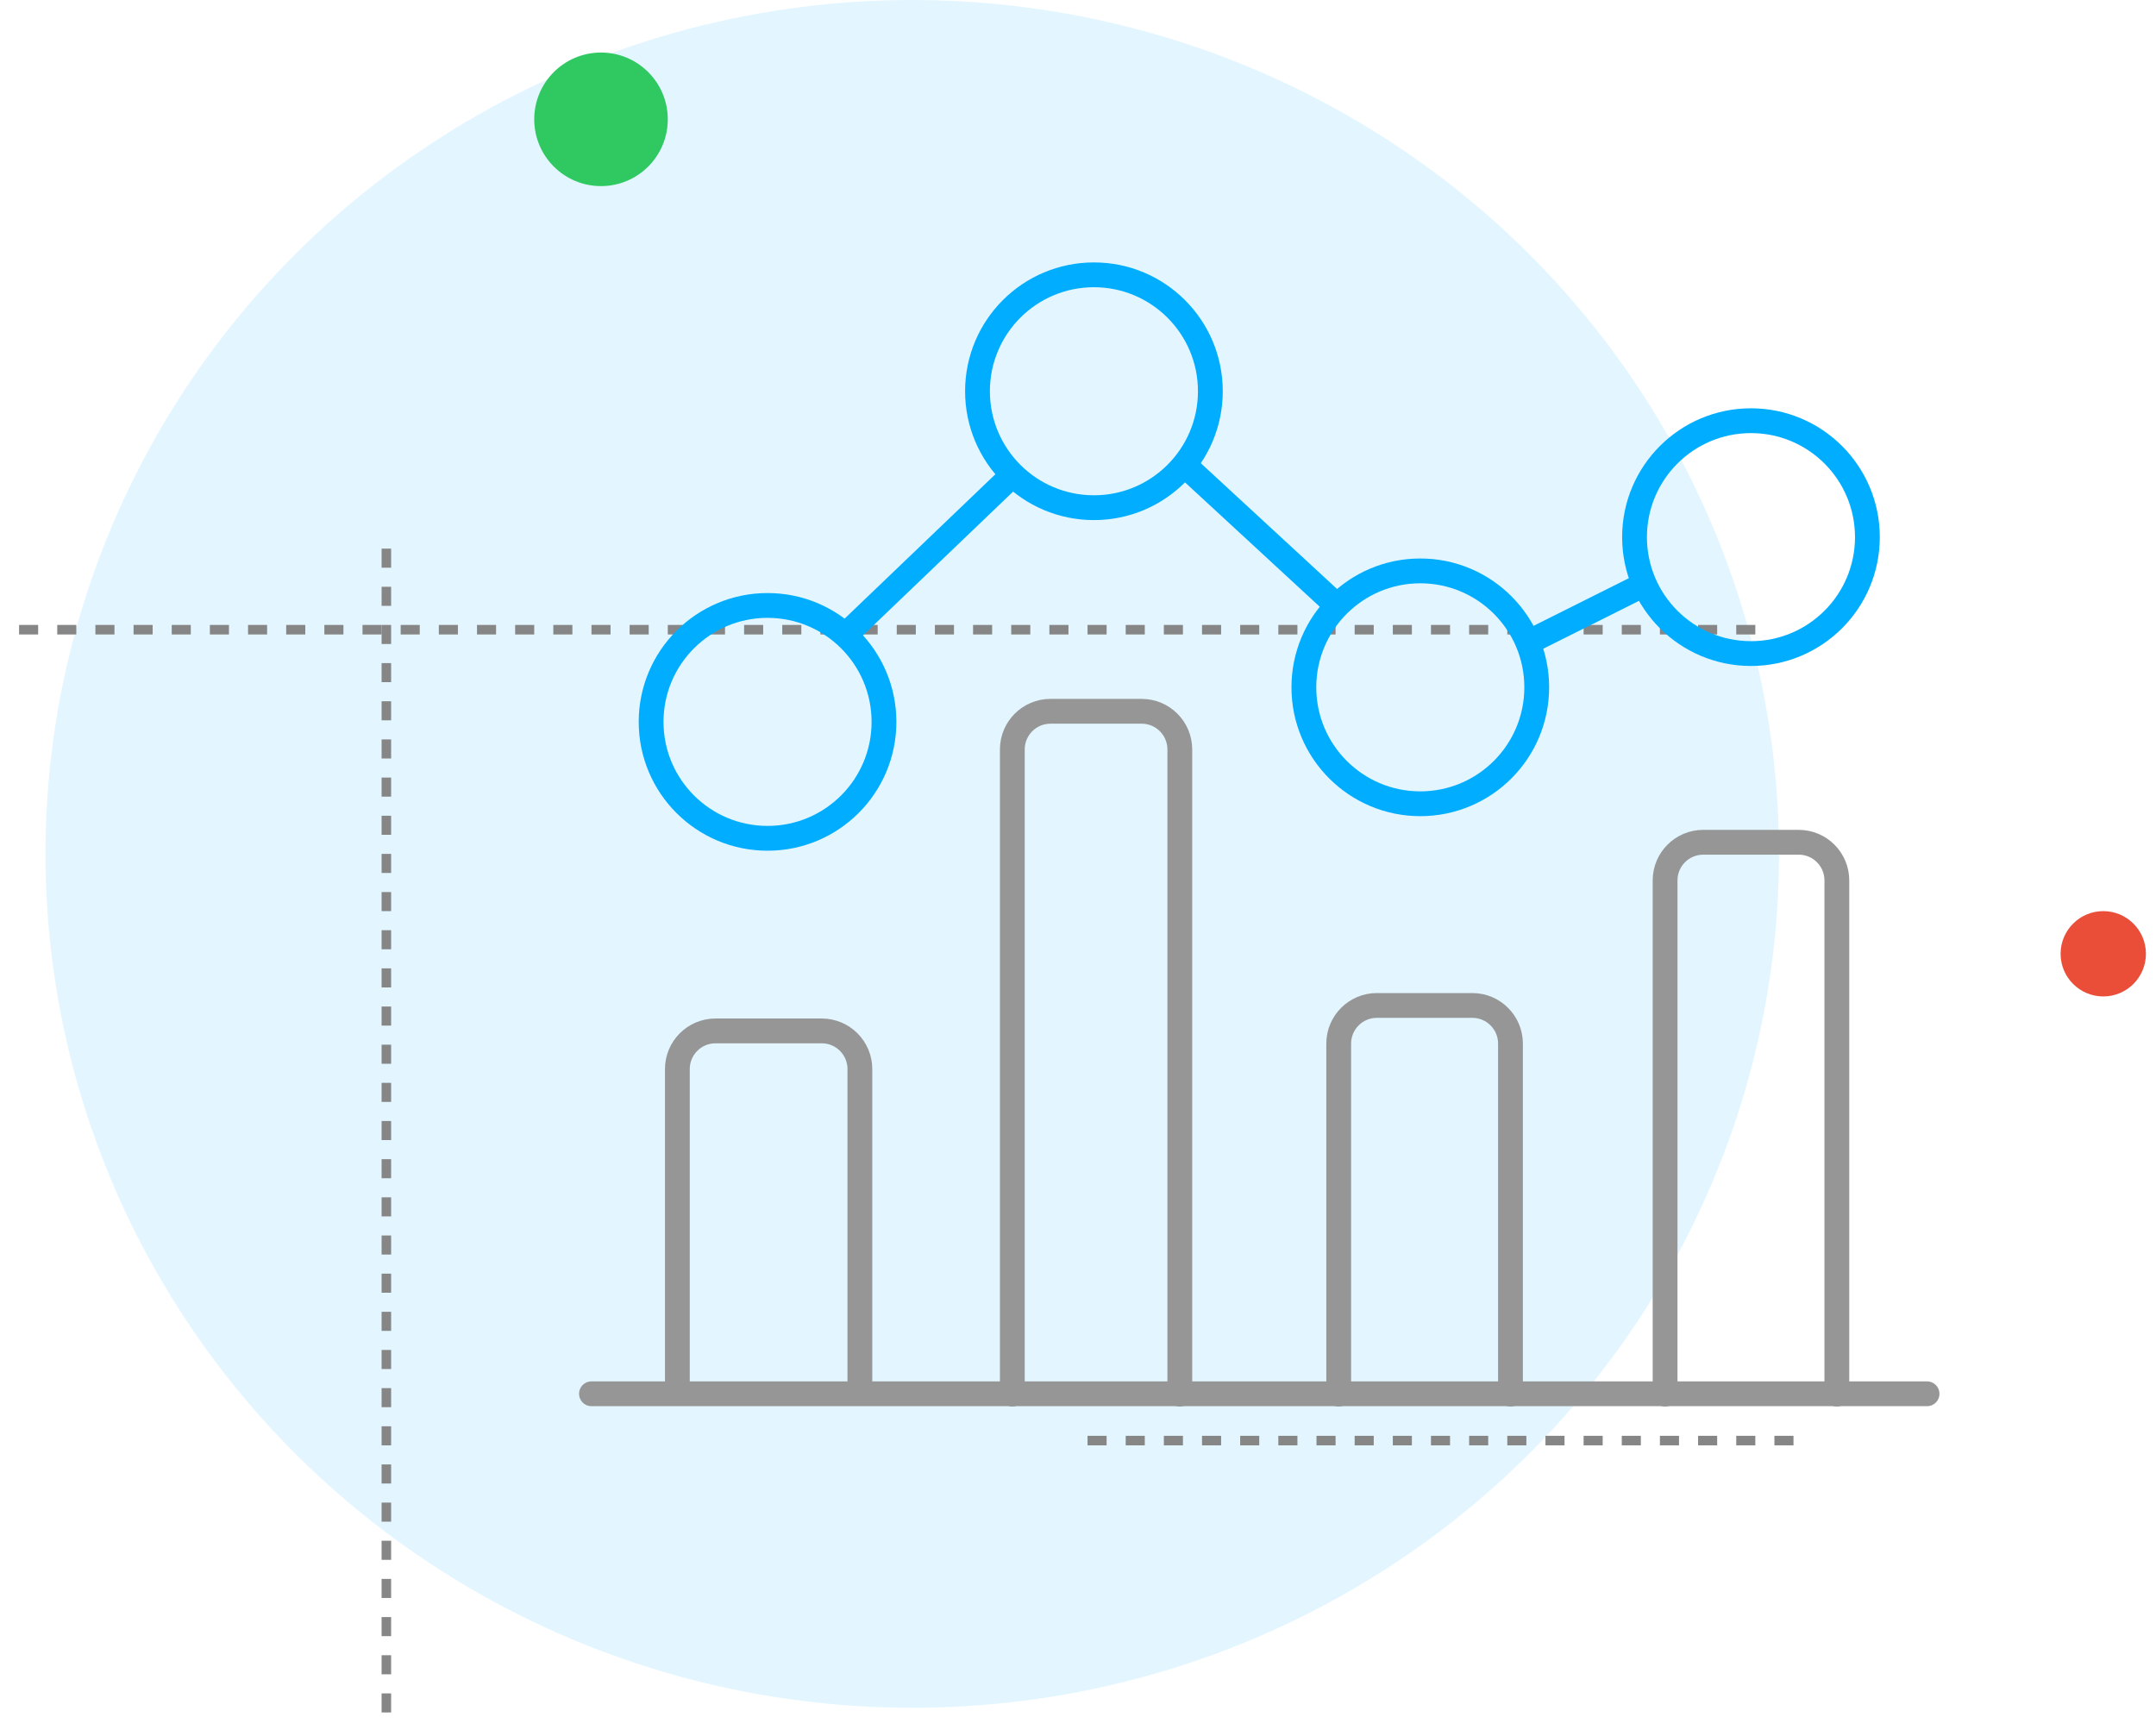 <svg width="113" height="91" viewBox="0 0 113 91" fill="none" xmlns="http://www.w3.org/2000/svg">
<ellipse cx="47.812" cy="44.755" rx="45.428" ry="44.755" fill="#73D2FF" fill-opacity="0.2"/>
<line x1="92" y1="33.004" y2="33.004" stroke="#868686" stroke-width="0.5" stroke-dasharray="1 1"/>
<line x1="20.25" y1="28.754" x2="20.25" y2="90.754" stroke="#868686" stroke-width="0.5" stroke-dasharray="1 1"/>
<line x1="57" y1="75.504" x2="95" y2="75.504" stroke="#868686" stroke-width="0.5" stroke-dasharray="1 1"/>
<circle cx="31.5" cy="6.254" r="3.5" fill="#2FC861"/>
<circle cx="110.236" cy="49.99" r="2.236" fill="#EA4E38"/>
<path d="M31 73.051H35.502M101 73.051H45.068M35.502 73.051V56.032C35.502 54.927 36.397 54.032 37.502 54.032H43.068C44.172 54.032 45.068 54.927 45.068 56.032V73.051M35.502 73.051H45.068" stroke="#969696" stroke-width="1.3" stroke-linecap="round"/>
<path d="M53.058 73.068V39.28C53.058 38.175 53.953 37.28 55.058 37.28H59.836C60.94 37.28 61.836 38.175 61.836 39.28V73.068M70.164 73.068V54.698C70.164 53.593 71.059 52.698 72.164 52.698H77.167C78.272 52.698 79.167 53.593 79.167 54.698V73.068M87.27 73.068V46.145C87.27 45.04 88.165 44.145 89.27 44.145H94.273C95.378 44.145 96.273 45.04 96.273 46.145V73.068" stroke="#969696" stroke-width="1.3" stroke-linecap="round"/>
<path d="M46.331 37.836C46.331 41.206 43.599 43.938 40.228 43.938C36.858 43.938 34.126 41.206 34.126 37.836C34.126 34.466 36.858 31.733 40.228 31.733C43.599 31.733 46.331 34.466 46.331 37.836Z" stroke="#00ADFF" stroke-width="1.3"/>
<path d="M63.437 20.506C63.437 23.877 60.705 26.609 57.334 26.609C53.964 26.609 51.232 23.877 51.232 20.506C51.232 17.136 53.964 14.404 57.334 14.404C60.705 14.404 63.437 17.136 63.437 20.506Z" stroke="#00ADFF" stroke-width="1.3"/>
<path d="M80.543 36.025C80.543 39.395 77.811 42.127 74.441 42.127C71.071 42.127 68.338 39.395 68.338 36.025C68.338 32.655 71.071 29.922 74.441 29.922C77.811 29.922 80.543 32.655 80.543 36.025Z" stroke="#00ADFF" stroke-width="1.3"/>
<path d="M97.874 28.152C97.874 31.523 95.142 34.255 91.772 34.255C88.402 34.255 85.669 31.523 85.669 28.152C85.669 24.782 88.402 22.05 91.772 22.05C95.142 22.05 97.874 24.782 97.874 28.152Z" stroke="#00ADFF" stroke-width="1.3"/>
<path d="M44.73 32.881L52.72 25.229M62.399 24.666L69.714 31.418" stroke="#00ADFF" stroke-width="1.3" stroke-linecap="round"/>
<path d="M80.518 33.458L85.694 30.869" stroke="#00ADFF" stroke-width="1.3" stroke-linecap="round"/>
</svg>
